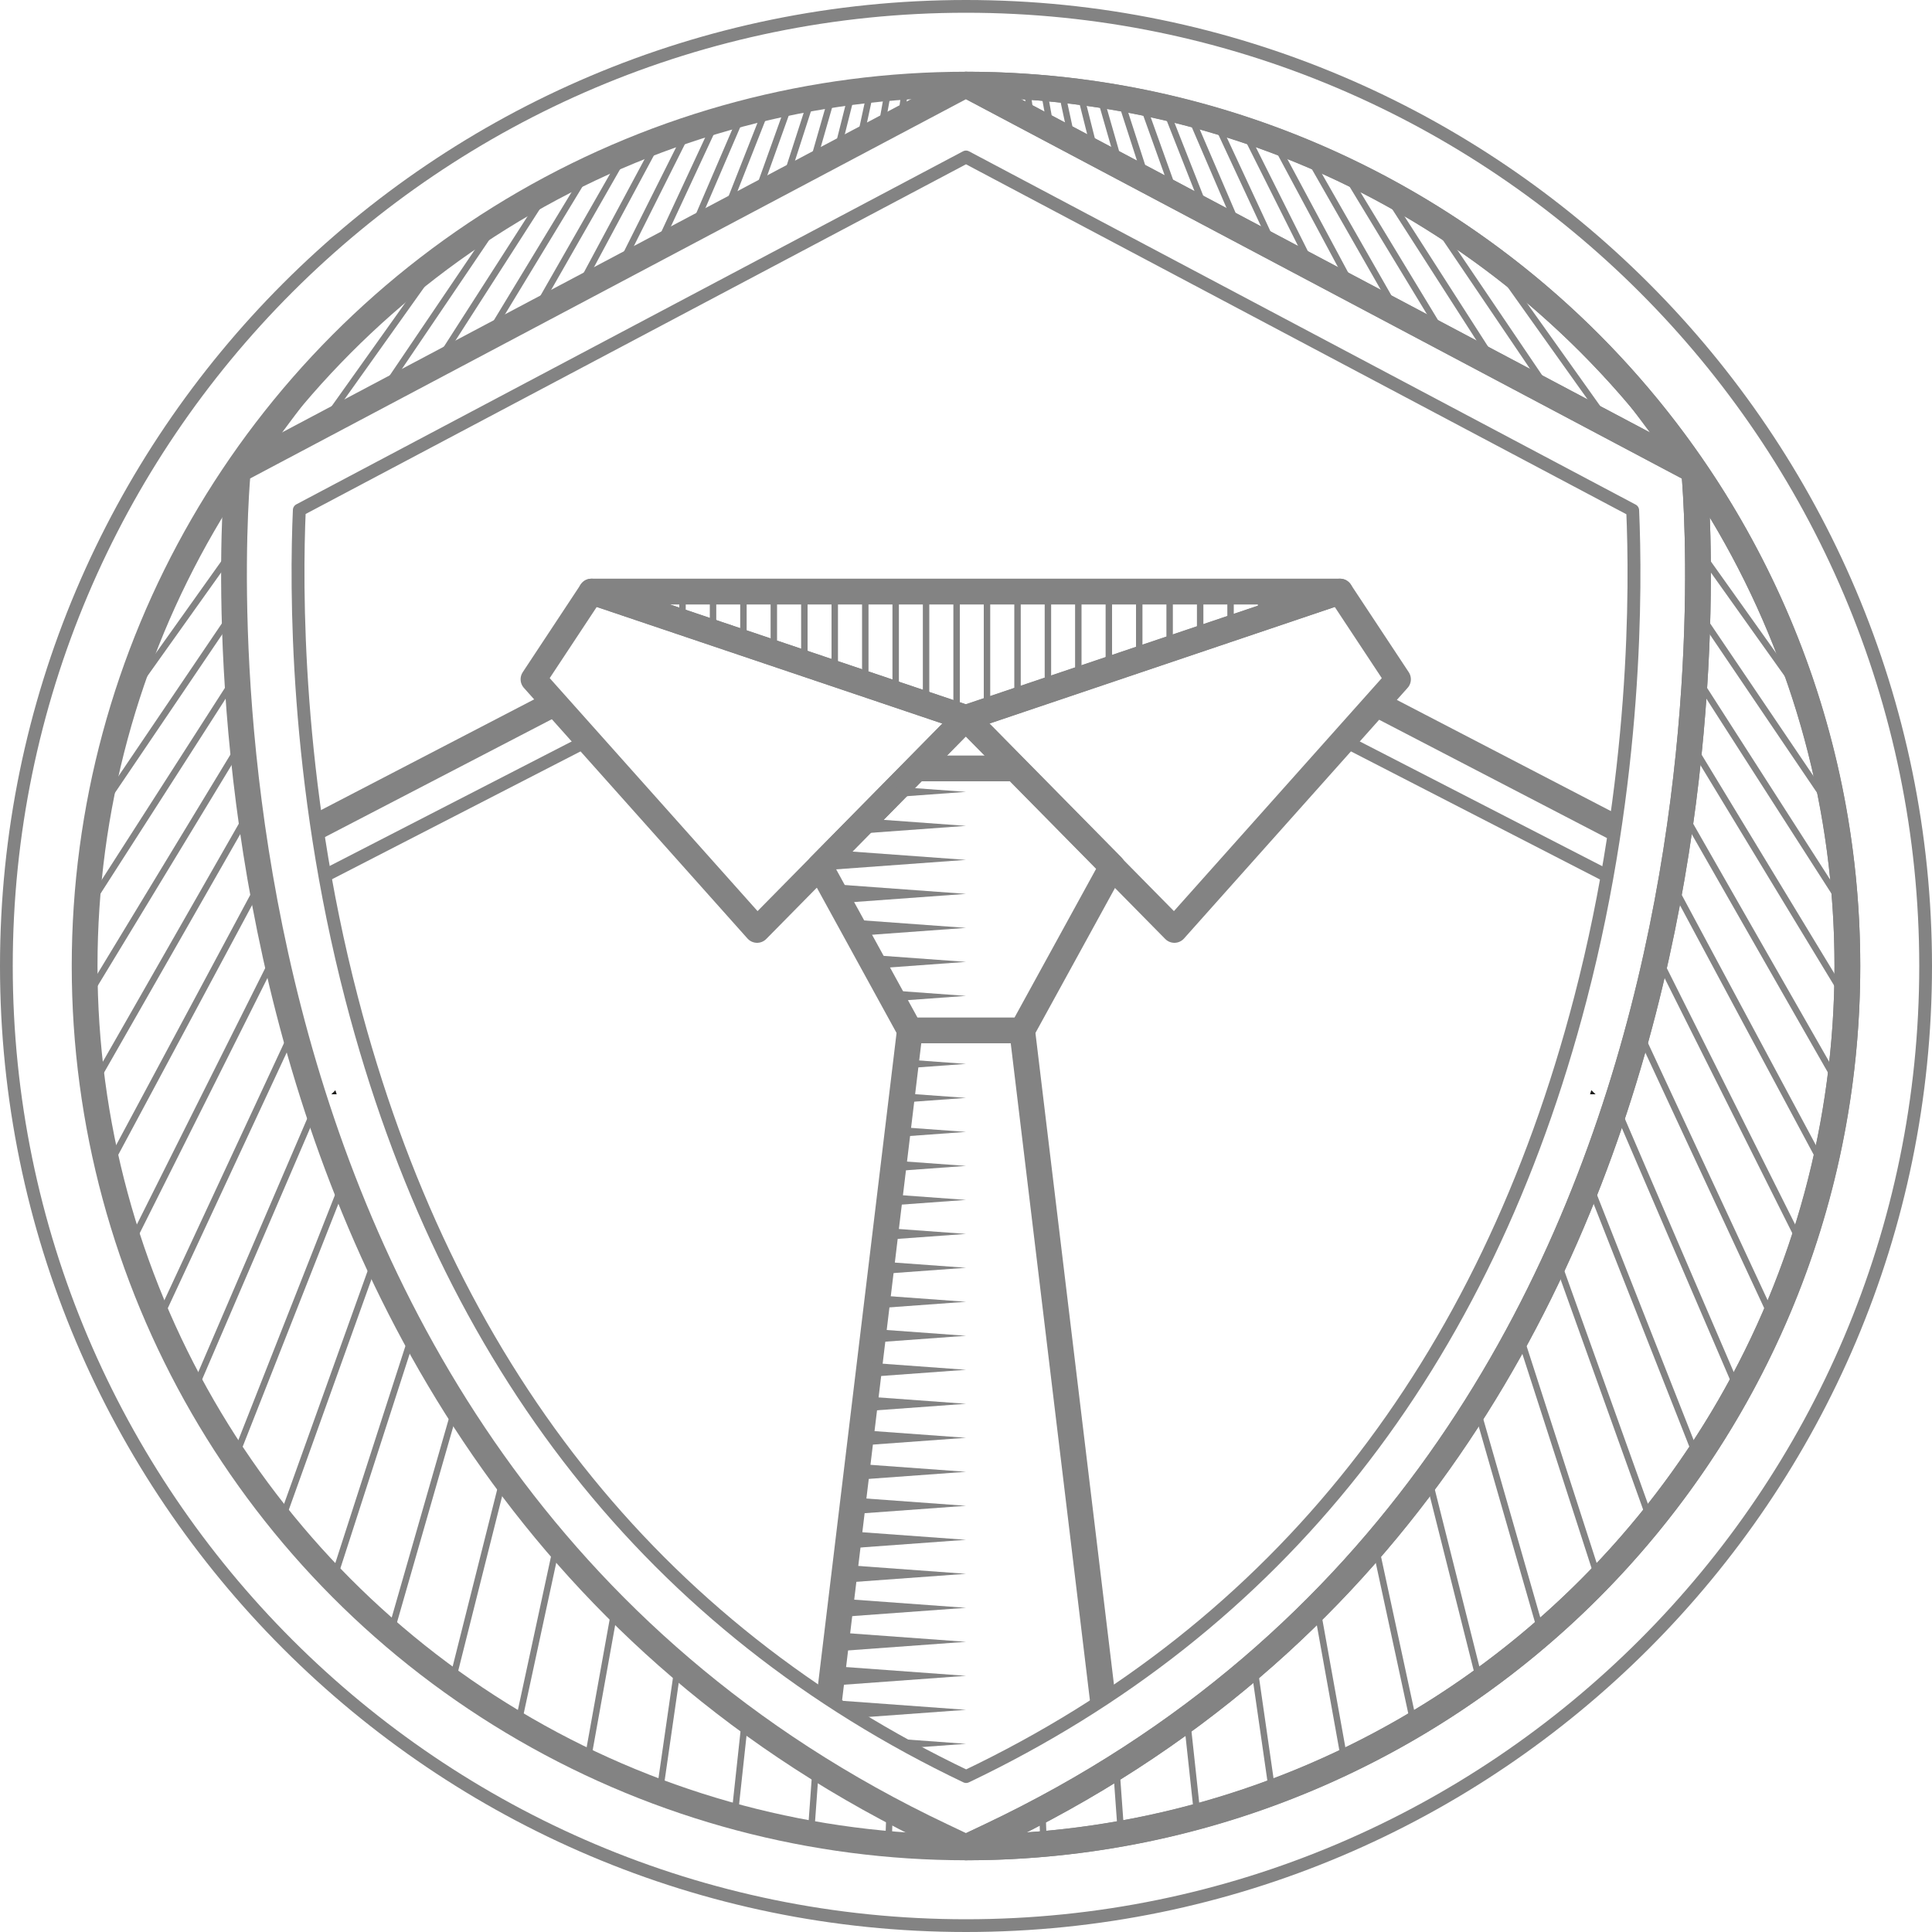 <?xml version="1.0" encoding="utf-8"?>
<!-- Generator: Adobe Illustrator 27.1.1, SVG Export Plug-In . SVG Version: 6.00 Build 0)  -->
<svg version="1.1" id="Layer_1" xmlns="http://www.w3.org/2000/svg" xmlns:xlink="http://www.w3.org/1999/xlink" x="0px" y="0px"
	 viewBox="0 0 150 150" style="enable-background:new 0 0 150 150;" xml:space="preserve">
<style type="text/css">
	.st0{clip-path:url(#SVGID_00000179628853629298932900000001875990615661645466_);}
	.st1{fill:none;stroke:#838383;stroke-width:0.5;stroke-linejoin:round;stroke-miterlimit:10;}
	.st2{clip-path:url(#SVGID_00000041267128144684055020000016964810935217920665_);}
	.st3{clip-path:url(#SVGID_00000068652666173362296760000014256283627722796450_);}
	.st4{fill:none;stroke:#838383;stroke-width:2;stroke-linejoin:round;stroke-miterlimit:10;}
	.st5{clip-path:url(#SVGID_00000010286065612220823730000018423635321187166896_);}
	.st6{fill:none;stroke:#838383;stroke-linejoin:round;stroke-miterlimit:10;}
	.st7{fill:#1D1D1B;}
	.st8{fill:#838383;}
	.st9{clip-path:url(#SVGID_00000103240240085644109580000011323641767008654745_);}
</style>
<g>
	<g>
		<defs>
			<path id="SVGID_1_" d="M73.15,142.55L73.15,142.55C10.76,113.02,18.47,36.52,18.47,36.52L75,6.57C37.21,6.57,6.57,37.21,6.57,75
				c0,37.79,30.64,68.43,68.43,68.43h0L73.15,142.55z"/>
		</defs>
		<clipPath id="SVGID_00000104688514227840267450000007978488507704602009_">
			<use xlink:href="#SVGID_1_"  style="overflow:visible;"/>
		</clipPath>
		<g style="clip-path:url(#SVGID_00000104688514227840267450000007978488507704602009_);">
			<line class="st1" x1="75" y1="6.57" x2="75" y2="143.43"/>
			<line class="st1" x1="73.93" y1="5.88" x2="68.99" y2="142.85"/>
			<line class="st1" x1="72.86" y1="5.2" x2="62.97" y2="142.26"/>
			<line class="st1" x1="71.79" y1="4.51" x2="56.96" y2="141.68"/>
			<line class="st1" x1="70.72" y1="3.83" x2="50.94" y2="141.09"/>
			<line class="st1" x1="69.65" y1="3.14" x2="44.93" y2="140.5"/>
			<line class="st1" x1="68.58" y1="2.46" x2="38.92" y2="139.92"/>
			<line class="st1" x1="67.51" y1="1.77" x2="32.9" y2="139.33"/>
			<line class="st1" x1="66.43" y1="1.09" x2="26.89" y2="138.75"/>
			<line class="st1" x1="65.36" y1="0.4" x2="20.87" y2="138.16"/>
			<line class="st1" x1="64.29" y1="-0.28" x2="14.86" y2="137.57"/>
			<line class="st1" x1="63.22" y1="-0.97" x2="8.85" y2="136.99"/>
			<line class="st1" x1="62.15" y1="-1.65" x2="2.83" y2="136.4"/>
			<line class="st1" x1="61.08" y1="-2.34" x2="-3.18" y2="135.82"/>
			<line class="st1" x1="60.01" y1="-3.02" x2="-9.2" y2="135.23"/>
			<line class="st1" x1="58.94" y1="-3.71" x2="-15.21" y2="134.64"/>
			<line class="st1" x1="57.87" y1="-4.39" x2="-21.22" y2="134.06"/>
			<line class="st1" x1="56.8" y1="-5.08" x2="-27.24" y2="133.47"/>
			<line class="st1" x1="55.73" y1="-5.76" x2="-33.25" y2="132.89"/>
			<line class="st1" x1="54.66" y1="-6.45" x2="-39.27" y2="132.3"/>
			<line class="st1" x1="53.59" y1="-7.13" x2="-45.28" y2="131.72"/>
			<line class="st1" x1="52.52" y1="-7.82" x2="-51.29" y2="131.13"/>
		</g>
	</g>
	<g>
		<defs>
			<path id="SVGID_00000042721045188699987820000018133850526491744429_" d="M76.85,142.55L76.85,142.55
				c62.38-29.53,54.68-106.03,54.68-106.03L75,6.57c37.79,0,68.43,30.64,68.43,68.43c0,37.79-30.64,68.43-68.43,68.43h0
				L76.85,142.55z"/>
		</defs>
		<clipPath id="SVGID_00000152952044227399036870000010378499386514468232_">
			<use xlink:href="#SVGID_00000042721045188699987820000018133850526491744429_"  style="overflow:visible;"/>
		</clipPath>
		<g style="clip-path:url(#SVGID_00000152952044227399036870000010378499386514468232_);">
			<line class="st1" x1="75" y1="6.57" x2="75" y2="143.43"/>
			<line class="st1" x1="76.07" y1="5.88" x2="81.01" y2="142.85"/>
			<line class="st1" x1="77.14" y1="5.2" x2="87.03" y2="142.26"/>
			<line class="st1" x1="78.21" y1="4.51" x2="93.04" y2="141.68"/>
			<line class="st1" x1="79.28" y1="3.83" x2="99.06" y2="141.09"/>
			<line class="st1" x1="80.35" y1="3.14" x2="105.07" y2="140.5"/>
			<line class="st1" x1="81.42" y1="2.46" x2="111.08" y2="139.92"/>
			<line class="st1" x1="82.49" y1="1.77" x2="117.1" y2="139.33"/>
			<line class="st1" x1="83.57" y1="1.09" x2="123.11" y2="138.75"/>
			<line class="st1" x1="84.64" y1="0.4" x2="129.13" y2="138.16"/>
			<line class="st1" x1="85.71" y1="-0.28" x2="135.14" y2="137.57"/>
			<line class="st1" x1="86.78" y1="-0.97" x2="141.15" y2="136.99"/>
			<line class="st1" x1="87.85" y1="-1.65" x2="147.17" y2="136.4"/>
			<line class="st1" x1="88.92" y1="-2.34" x2="153.18" y2="135.82"/>
			<line class="st1" x1="89.99" y1="-3.02" x2="159.2" y2="135.23"/>
			<line class="st1" x1="91.06" y1="-3.71" x2="165.21" y2="134.64"/>
			<line class="st1" x1="92.13" y1="-4.39" x2="171.22" y2="134.06"/>
			<line class="st1" x1="93.2" y1="-5.08" x2="177.24" y2="133.47"/>
			<line class="st1" x1="94.27" y1="-5.76" x2="183.25" y2="132.89"/>
			<line class="st1" x1="95.34" y1="-6.45" x2="189.27" y2="132.3"/>
			<line class="st1" x1="96.41" y1="-7.13" x2="195.28" y2="131.72"/>
			<line class="st1" x1="97.48" y1="-7.82" x2="201.29" y2="131.13"/>
		</g>
	</g>
	<g>
		<defs>
			<path id="SVGID_00000057136201985399638750000010178806297915214517_" d="M75.01,137.93c-24.24-11.57-40.29-31.89-47.71-60.41
				c-4.42-16.99-4.32-32.06-4.06-37.92L75,12.19l51.76,27.43c0.26,5.86,0.37,20.92-4.06,37.92
				C115.28,106.05,99.24,126.37,75.01,137.93z"/>
		</defs>
		<clipPath id="SVGID_00000072997731614491892190000005839478369845558695_">
			<use xlink:href="#SVGID_00000057136201985399638750000010178806297915214517_"  style="overflow:visible;"/>
		</clipPath>
		<g style="clip-path:url(#SVGID_00000072997731614491892190000005839478369845558695_);">
			<path class="st4" d="M75,55.74L58.78,72.2L41.42,52.74c2.39-3.62,2.11-3.19,4.5-6.81L75,55.74z"/>
			<path class="st4" d="M74.96,55.74L91.18,72.2l17.36-19.46c-2.39-3.62-2.11-3.19-4.5-6.81L74.96,55.74z"/>
			<polygon class="st4" points="75,55.74 75,55.75 75,55.74 63.65,67.26 70.64,80 72.93,80 75,80 79.36,80 86.35,67.26 			"/>
			<line class="st4" x1="71.13" y1="59.66" x2="78.79" y2="59.66"/>
			<polygon class="st4" points="104.04,45.93 45.92,45.93 75,55.74 			"/>
			<g>
				<defs>
					<polygon id="SVGID_00000082366949945090007680000012648424408111632816_" points="104.04,45.93 45.92,45.93 75,55.74 					"/>
				</defs>
				<clipPath id="SVGID_00000132074771661325618750000013631489947694873495_">
					<use xlink:href="#SVGID_00000082366949945090007680000012648424408111632816_"  style="overflow:visible;"/>
				</clipPath>
				<g style="clip-path:url(#SVGID_00000132074771661325618750000013631489947694873495_);">
					<line class="st1" x1="38.81" y1="39.67" x2="38.81" y2="67.11"/>
					<line class="st1" x1="41.17" y1="39.67" x2="41.17" y2="67.11"/>
					<line class="st1" x1="43.54" y1="39.67" x2="43.54" y2="67.11"/>
					<line class="st1" x1="45.9" y1="39.67" x2="45.9" y2="67.11"/>
					<line class="st1" x1="48.27" y1="39.67" x2="48.27" y2="67.11"/>
					<line class="st1" x1="50.63" y1="39.67" x2="50.63" y2="67.11"/>
					<line class="st1" x1="52.99" y1="39.67" x2="52.99" y2="67.11"/>
					<line class="st1" x1="55.36" y1="39.67" x2="55.36" y2="67.11"/>
					<line class="st1" x1="57.72" y1="39.67" x2="57.72" y2="67.11"/>
					<line class="st1" x1="60.08" y1="39.67" x2="60.08" y2="67.11"/>
					<line class="st1" x1="62.45" y1="39.67" x2="62.45" y2="67.11"/>
					<line class="st1" x1="64.81" y1="39.67" x2="64.81" y2="67.11"/>
					<line class="st1" x1="67.18" y1="39.67" x2="67.18" y2="67.11"/>
					<line class="st1" x1="69.54" y1="39.67" x2="69.54" y2="67.11"/>
					<line class="st1" x1="71.9" y1="39.67" x2="71.9" y2="67.11"/>
					<line class="st1" x1="74.27" y1="39.67" x2="74.27" y2="67.11"/>
					<line class="st1" x1="76.63" y1="39.67" x2="76.63" y2="67.11"/>
					<line class="st1" x1="79" y1="39.67" x2="79" y2="67.11"/>
					<line class="st1" x1="81.36" y1="39.67" x2="81.36" y2="67.11"/>
					<line class="st1" x1="83.72" y1="39.67" x2="83.72" y2="67.11"/>
					<line class="st1" x1="86.09" y1="39.67" x2="86.09" y2="67.11"/>
					<line class="st1" x1="88.45" y1="39.67" x2="88.45" y2="67.11"/>
					<line class="st1" x1="90.81" y1="39.67" x2="90.81" y2="67.11"/>
					<line class="st1" x1="93.18" y1="39.67" x2="93.18" y2="67.11"/>
					<line class="st1" x1="95.54" y1="39.67" x2="95.54" y2="67.11"/>
					<line class="st1" x1="97.91" y1="39.67" x2="97.91" y2="67.11"/>
					<line class="st1" x1="100.27" y1="39.67" x2="100.27" y2="67.11"/>
					<line class="st1" x1="102.63" y1="39.67" x2="102.63" y2="67.11"/>
					<line class="st1" x1="105" y1="39.67" x2="105" y2="67.11"/>
					<line class="st1" x1="107.36" y1="39.67" x2="107.36" y2="67.11"/>
					<line class="st1" x1="109.72" y1="39.67" x2="109.72" y2="67.11"/>
					<line class="st1" x1="112.09" y1="39.67" x2="112.09" y2="67.11"/>
				</g>
			</g>
			<line class="st4" x1="43.08" y1="54.59" x2="19.9" y2="66.63"/>
			<line class="st4" x1="106.76" y1="54.59" x2="129.94" y2="66.63"/>
			<line class="st4" x1="70.64" y1="80" x2="63.72" y2="137.42"/>
			<line class="st4" x1="79.36" y1="80" x2="86.29" y2="137.51"/>
			<line class="st6" x1="20.61" y1="70.36" x2="45.92" y2="57.34"/>
			<line class="st6" x1="129.35" y1="70.36" x2="104.04" y2="57.34"/>
		</g>
	</g>
	<polygon class="st7" points="123.55,84.64 123.88,84.96 123.45,84.96 	"/>
	<polygon class="st7" points="25.72,84.96 26.04,84.65 26.14,84.96 	"/>
	<circle class="st4" cx="75" cy="75" r="68.43"/>
	<g>
		<path class="st8" d="M75,150c-41.36,0-75-33.64-75-75S33.64,0,75,0s75,33.64,75,75S116.36,150,75,150z M75,0.99
			C34.19,0.99,0.99,34.19,0.99,75s33.2,74.01,74.01,74.01s74.01-33.2,74.01-74.01S115.81,0.99,75,0.99z"/>
	</g>
	<path class="st4" d="M18.47,36.52c0,0-7.7,76.5,54.68,106.03h0l1.85,0.88l1.85-0.88c62.38-29.54,54.68-106.03,54.68-106.03L75,6.57
		L18.47,36.52z"/>
	<path class="st6" d="M75.01,137.93c-24.24-11.57-40.29-31.89-47.71-60.41c-4.42-16.99-4.32-32.06-4.06-37.92L75,12.19l51.76,27.43
		c0.26,5.86,0.37,20.92-4.06,37.92C115.28,106.05,99.24,126.37,75.01,137.93z"/>
	<path class="st4" d="M75,6.57L75,6.57l56.53,29.96c0,0,7.71,76.5-54.68,106.03L75,143.43c37.79,0,68.43-30.64,68.43-68.43
		S112.79,6.57,75,6.57z"/>
	<g>
		<defs>
			<polygon id="SVGID_00000080176632153829381110000016407232389565748382_" points="71.02,59.77 63.65,67.26 70.64,80 
				64.43,131.55 75.01,137.93 76.73,59.66 			"/>
		</defs>
		<clipPath id="SVGID_00000152258925328459627560000010213553368152080792_">
			<use xlink:href="#SVGID_00000080176632153829381110000016407232389565748382_"  style="overflow:visible;"/>
		</clipPath>
		<g style="clip-path:url(#SVGID_00000152258925328459627560000010213553368152080792_);">
			<g>
				<polygon class="st8" points="61.28,147.59 75,148.59 61.28,149.59 61.28,147.59 				"/>
			</g>
			<g>
				<polygon class="st8" points="61.28,144.95 75,145.95 61.28,146.95 61.28,144.95 				"/>
			</g>
			<g>
				<polygon class="st8" points="61.28,142.31 75,143.31 61.28,144.31 61.28,142.31 				"/>
			</g>
			<g>
				<polygon class="st8" points="61.28,139.67 75,140.67 61.28,141.67 61.28,139.67 				"/>
			</g>
			<g>
				<polygon class="st8" points="61.28,137.03 75,138.03 61.28,139.03 61.28,137.03 				"/>
			</g>
			<g>
				<polygon class="st8" points="61.28,134.39 75,135.39 61.28,136.39 61.28,134.39 				"/>
			</g>
			<g>
				<polygon class="st8" points="61.28,131.75 75,132.75 61.28,133.75 61.28,131.75 				"/>
			</g>
			<g>
				<polygon class="st8" points="61.28,129.11 75,130.11 61.28,131.11 61.28,129.11 				"/>
			</g>
			<g>
				<polygon class="st8" points="61.28,126.47 75,127.47 61.28,128.47 61.28,126.47 				"/>
			</g>
			<g>
				<polygon class="st8" points="61.28,123.83 75,124.83 61.28,125.83 61.28,123.83 				"/>
			</g>
			<g>
				<polygon class="st8" points="61.28,121.19 75,122.19 61.28,123.19 61.28,121.19 				"/>
			</g>
			<g>
				<polygon class="st8" points="61.28,118.55 75,119.55 61.28,120.55 61.28,118.55 				"/>
			</g>
			<g>
				<polygon class="st8" points="61.28,115.91 75,116.91 61.28,117.91 61.28,115.91 				"/>
			</g>
			<g>
				<polygon class="st8" points="61.28,113.27 75,114.27 61.28,115.27 61.28,113.27 				"/>
			</g>
			<g>
				<polygon class="st8" points="61.28,110.63 75,111.63 61.28,112.63 61.28,110.63 				"/>
			</g>
			<g>
				<polygon class="st8" points="61.28,107.99 75,108.99 61.28,109.99 61.28,107.99 				"/>
			</g>
			<g>
				<polygon class="st8" points="61.28,105.35 75,106.35 61.28,107.35 61.28,105.35 				"/>
			</g>
			<g>
				<polygon class="st8" points="61.28,102.71 75,103.71 61.28,104.71 61.28,102.71 				"/>
			</g>
			<g>
				<polygon class="st8" points="61.28,100.07 75,101.07 61.28,102.07 61.28,100.07 				"/>
			</g>
			<g>
				<polygon class="st8" points="61.28,97.43 75,98.43 61.28,99.43 61.28,97.43 				"/>
			</g>
			<g>
				<polygon class="st8" points="61.28,94.8 75,95.8 61.28,96.8 61.28,94.8 				"/>
			</g>
			<g>
				<polygon class="st8" points="61.28,92.16 75,93.16 61.28,94.16 61.28,92.16 				"/>
			</g>
			<g>
				<polygon class="st8" points="61.28,89.52 75,90.52 61.28,91.52 61.28,89.52 				"/>
			</g>
			<g>
				<polygon class="st8" points="61.28,86.88 75,87.88 61.28,88.88 61.28,86.88 				"/>
			</g>
			<g>
				<polygon class="st8" points="61.28,84.24 75,85.24 61.28,86.24 61.28,84.24 				"/>
			</g>
			<g>
				<polygon class="st8" points="61.28,81.6 75,82.6 61.28,83.6 61.28,81.6 				"/>
			</g>
			<g>
				<polygon class="st8" points="61.28,78.96 75,79.96 61.28,80.96 61.28,78.96 				"/>
			</g>
			<g>
				<polygon class="st8" points="61.28,76.32 75,77.32 61.28,78.32 61.28,76.32 				"/>
			</g>
			<g>
				<polygon class="st8" points="61.28,73.68 75,74.68 61.28,75.68 61.28,73.68 				"/>
			</g>
			<g>
				<polygon class="st8" points="61.28,71.04 75,72.04 61.28,73.04 61.28,71.04 				"/>
			</g>
			<g>
				<polygon class="st8" points="61.28,68.4 75,69.4 61.28,70.4 61.28,68.4 				"/>
			</g>
			<g>
				<polygon class="st8" points="61.28,65.76 75,66.76 61.28,67.76 61.28,65.76 				"/>
			</g>
			<g>
				<polygon class="st8" points="61.28,63.12 75,64.12 61.28,65.12 61.28,63.12 				"/>
			</g>
			<g>
				<polygon class="st8" points="61.28,60.48 75,61.48 61.28,62.48 61.28,60.48 				"/>
			</g>
		</g>
	</g>
</g>
</svg>
